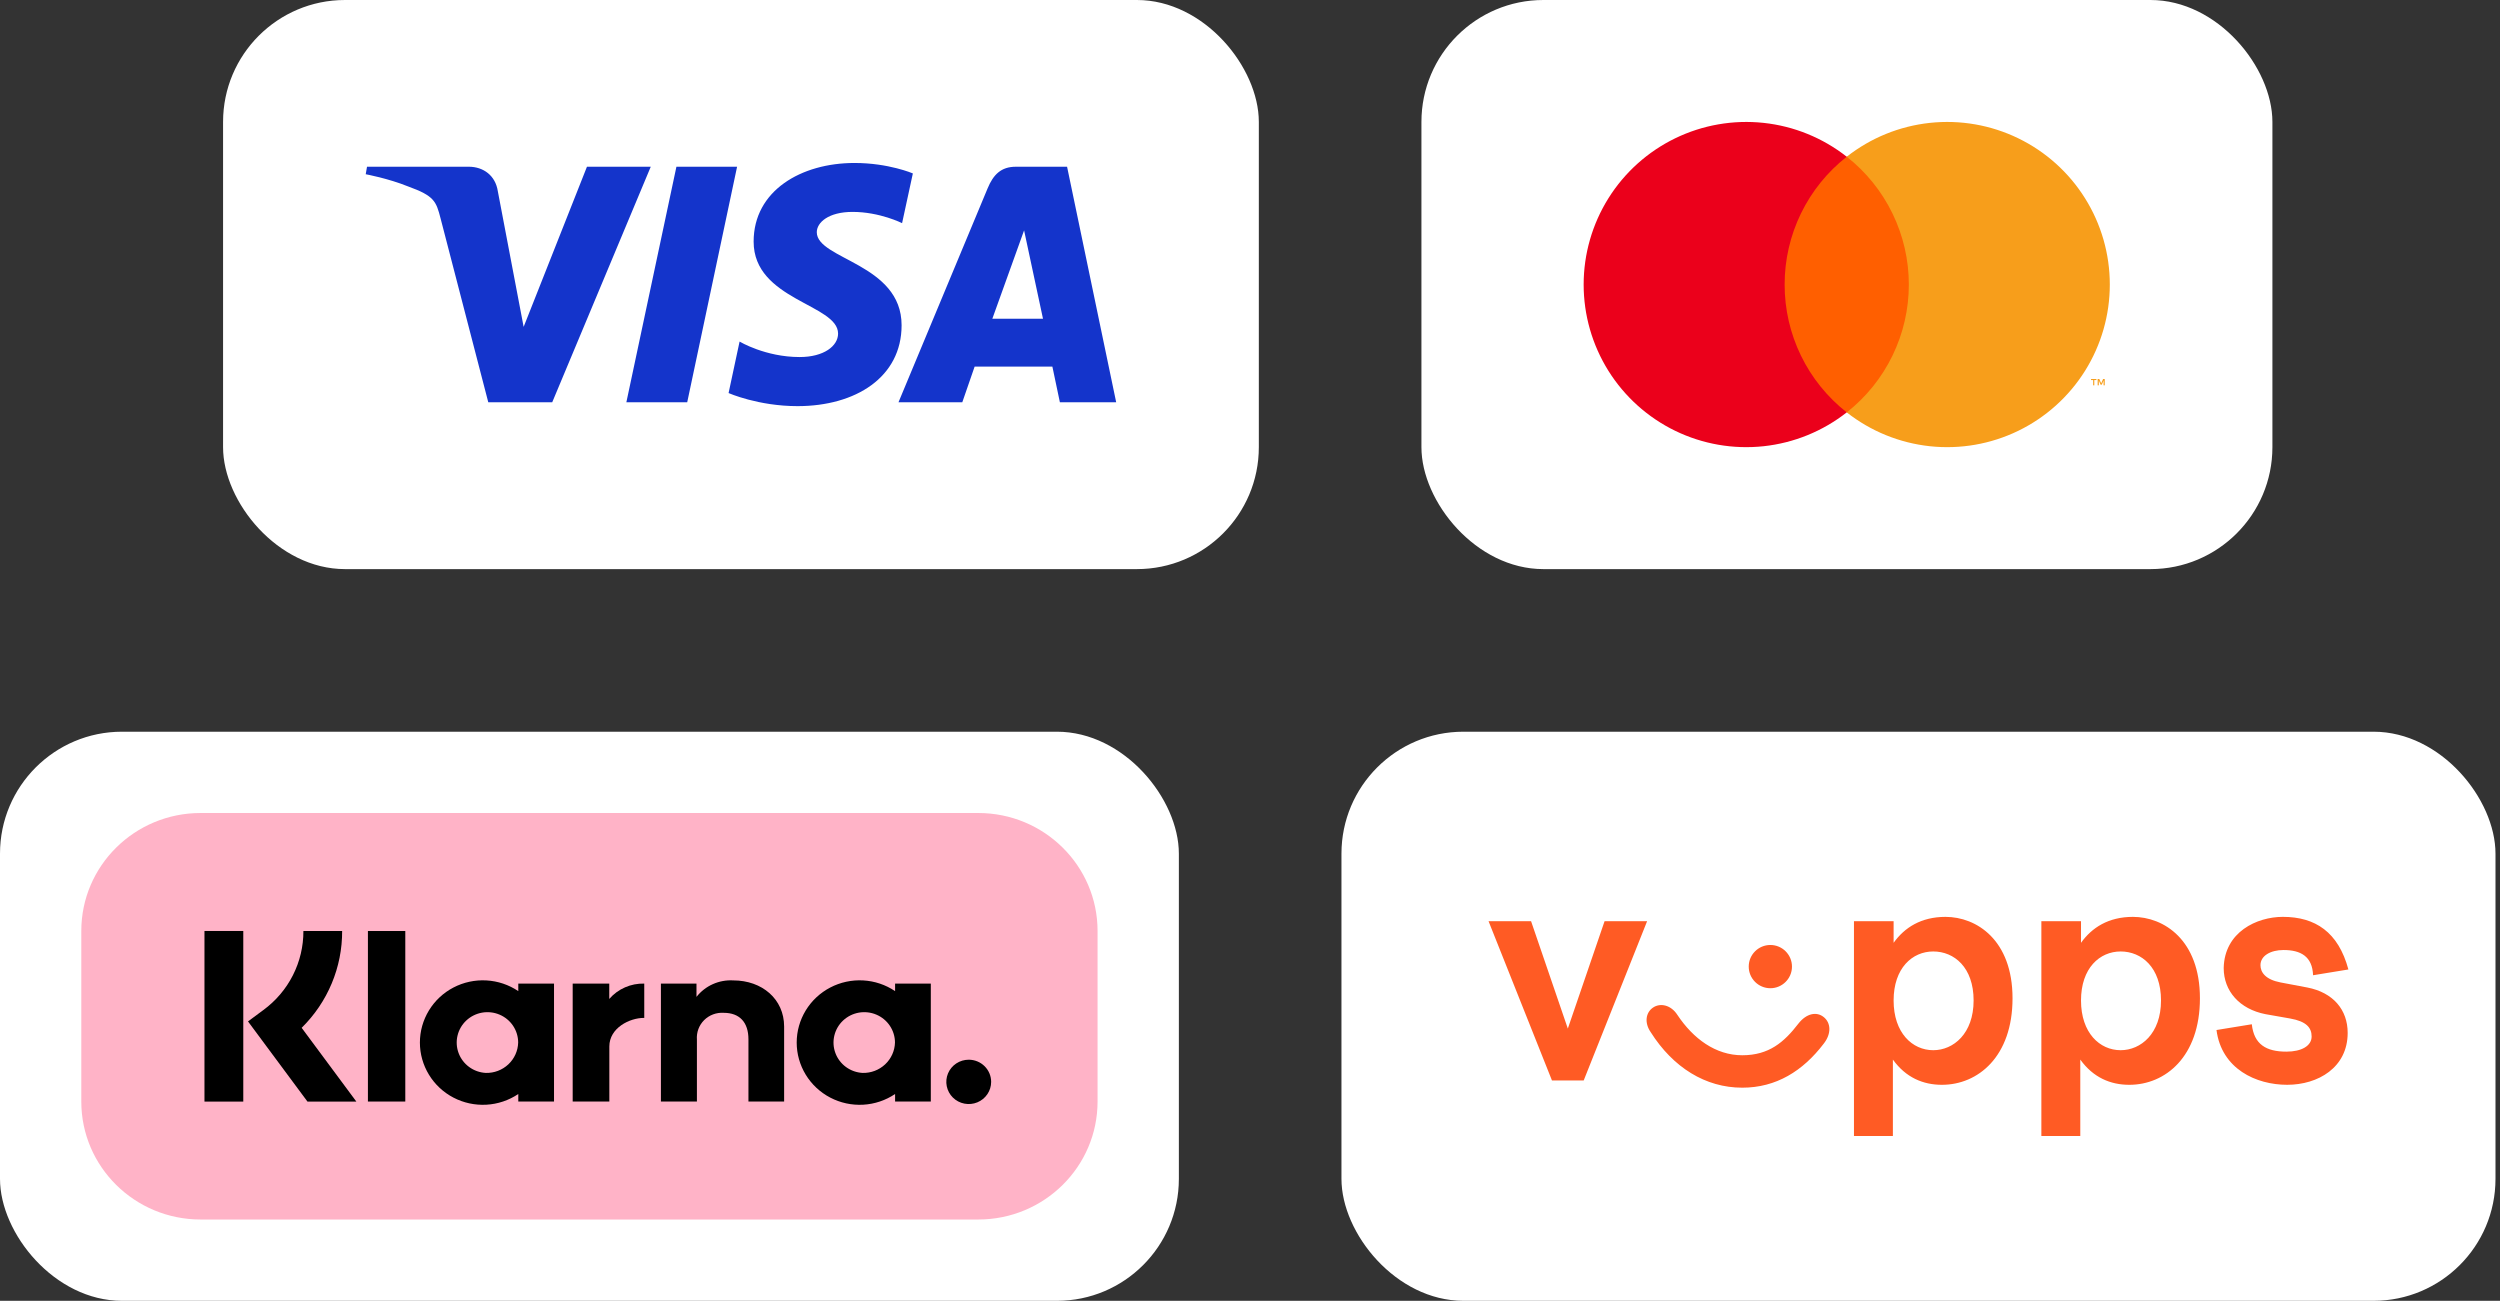 <svg width="246" height="128" viewBox="0 0 246 128" fill="none" xmlns="http://www.w3.org/2000/svg">
<rect x="0" y="0" width="246" height="128" fill="#333333" stroke="none"/>
<rect x="21.95" width="101.919" height="56" rx="12" fill="white"/>
<g clip-path="url(#clip0_2395_8372)">
<path d="M84.086 16.037C78.843 16.037 74.157 18.755 74.157 23.776C74.157 29.534 82.467 29.931 82.467 32.825C82.467 34.043 81.071 35.133 78.687 35.133C75.303 35.133 72.775 33.61 72.775 33.61L71.692 38.677C71.692 38.677 74.606 39.964 78.473 39.964C84.205 39.964 88.717 37.113 88.717 32.006C88.717 25.921 80.372 25.535 80.372 22.85C80.372 21.896 81.518 20.851 83.895 20.851C86.577 20.851 88.765 21.959 88.765 21.959L89.825 17.065C89.825 17.065 87.443 16.037 84.085 16.037H84.086ZM36.114 16.407L35.987 17.145C35.987 17.145 38.193 17.549 40.18 18.354C42.738 19.278 42.92 19.816 43.351 21.485L48.046 39.582H54.339L64.034 16.407H57.756L51.526 32.164L48.984 18.807C48.751 17.278 47.57 16.406 46.125 16.406H36.115L36.114 16.407ZM66.559 16.407L61.634 39.582H67.622L72.529 16.407H66.559ZM99.953 16.407C98.509 16.407 97.744 17.18 97.183 18.53L88.411 39.582H94.69L95.904 36.074H103.554L104.292 39.582H109.832L105 16.407H99.953ZM100.77 22.668L102.631 31.365H97.645L100.771 22.668H100.77Z" fill="#1434CB"/>
</g>
<rect x="139.869" width="83.736" height="56" rx="12" fill="white"/>
<path d="M188.719 15.421H174.719V40.579H188.719V15.421Z" fill="#FF5F00"/>
<path d="M175.608 28C175.605 25.577 176.154 23.185 177.213 21.006C178.272 18.827 179.813 16.917 181.719 15.421C179.358 13.566 176.524 12.412 173.539 12.091C170.553 11.771 167.538 12.297 164.838 13.609C162.138 14.921 159.861 16.966 158.268 19.511C156.676 22.056 155.831 24.998 155.831 28C155.831 31.002 156.676 33.944 158.268 36.489C159.861 39.033 162.138 41.079 164.838 42.391C167.538 43.703 170.553 44.229 173.539 43.909C176.524 43.588 179.358 42.434 181.719 40.579C179.813 39.083 178.272 37.173 177.213 34.994C176.154 32.815 175.605 30.423 175.608 28Z" fill="#EB001B"/>
<path d="M207.605 28C207.606 31.002 206.761 33.944 205.168 36.489C203.576 39.033 201.299 41.079 198.599 42.391C195.899 43.703 192.884 44.229 189.899 43.909C186.914 43.588 184.079 42.434 181.719 40.579C183.623 39.082 185.163 37.172 186.221 34.992C187.28 32.813 187.83 30.422 187.83 28C187.83 25.577 187.28 23.186 186.221 21.008C185.163 18.828 183.623 16.918 181.719 15.421C184.079 13.566 186.914 12.412 189.899 12.091C192.884 11.771 195.899 12.297 198.599 13.609C201.299 14.921 203.576 16.966 205.168 19.511C206.761 22.056 207.606 24.998 207.605 28Z" fill="#F79E1B"/>
<path d="M206.079 37.914V37.399H206.287V37.294H205.758V37.399H205.966V37.914H206.079ZM207.106 37.914V37.294H206.944L206.757 37.721L206.571 37.294H206.409V37.914H206.523V37.446L206.698 37.85H206.817L206.992 37.445V37.914H207.106Z" fill="#F79E1B"/>
<rect y="72" width="116" height="56" rx="12" fill="white"/>
<g clip-path="url(#clip1_2395_8372)">
<path d="M96.262 80H19.738C13.255 80 8 85.197 8 91.608V108.392C8 114.803 13.255 120 19.738 120H96.262C102.745 120 108 114.803 108 108.392V91.608C108 85.197 102.745 80 96.262 80Z" fill="#FFB3C7"/>
<path d="M88.077 97.527C87.147 96.899 86.06 96.535 84.936 96.473C83.811 96.41 82.69 96.653 81.695 97.173C80.699 97.694 79.865 98.473 79.284 99.427C78.703 100.382 78.395 101.474 78.395 102.588C78.395 103.702 78.703 104.795 79.284 105.749C79.865 106.703 80.699 107.483 81.695 108.003C82.69 108.524 83.811 108.766 84.936 108.704C86.06 108.642 87.147 108.277 88.077 107.65V108.392H91.592V96.784H88.077V97.527ZM84.881 105.575C84.29 105.544 83.722 105.342 83.246 104.995C82.77 104.648 82.408 104.171 82.204 103.622C81.999 103.073 81.962 102.477 82.097 101.908C82.231 101.339 82.531 100.821 82.961 100.418C83.39 100.016 83.929 99.747 84.511 99.644C85.093 99.542 85.693 99.61 86.236 99.841C86.779 100.072 87.242 100.455 87.567 100.944C87.892 101.432 88.066 102.004 88.066 102.589C88.043 103.402 87.695 104.173 87.098 104.733C86.501 105.293 85.704 105.596 84.881 105.575Z" fill="black"/>
<path d="M39.881 91.611H36.203V108.392H39.881V91.611Z" fill="black"/>
<path d="M72.154 96.472C71.463 96.431 70.773 96.558 70.142 96.84C69.511 97.122 68.96 97.552 68.534 98.092V96.785H65.034V108.392H68.576V102.292C68.549 101.942 68.599 101.589 68.721 101.26C68.844 100.93 69.037 100.63 69.287 100.38C69.537 100.131 69.839 99.938 70.172 99.814C70.504 99.69 70.86 99.638 71.215 99.662C72.759 99.662 73.647 100.575 73.647 102.268V108.392H77.158V101.01C77.158 98.309 74.986 96.472 72.154 96.472Z" fill="black"/>
<path d="M51 97.527C50.069 96.899 48.983 96.535 47.858 96.473C46.734 96.41 45.613 96.653 44.617 97.173C43.621 97.694 42.788 98.473 42.207 99.427C41.626 100.382 41.318 101.474 41.318 102.588C41.318 103.702 41.626 104.795 42.207 105.749C42.788 106.703 43.621 107.483 44.617 108.003C45.613 108.524 46.734 108.766 47.858 108.704C48.983 108.642 50.069 108.277 51 107.65V108.392H54.515V96.784H51V97.527ZM47.804 105.575C47.213 105.544 46.645 105.343 46.169 104.995C45.693 104.648 45.33 104.171 45.126 103.622C44.922 103.074 44.884 102.478 45.019 101.908C45.153 101.339 45.454 100.821 45.883 100.418C46.312 100.016 46.851 99.747 47.433 99.644C48.015 99.542 48.615 99.61 49.158 99.841C49.702 100.072 50.164 100.455 50.49 100.943C50.815 101.432 50.988 102.004 50.988 102.589C50.966 103.402 50.618 104.173 50.021 104.733C49.424 105.293 48.626 105.596 47.804 105.575Z" fill="black"/>
<path d="M59.951 98.296V96.784H56.352V108.392H59.959V102.973C59.959 101.144 61.963 100.162 63.353 100.162C63.367 100.162 63.381 100.163 63.395 100.163V96.785C62.743 96.768 62.096 96.894 61.5 97.156C60.904 97.417 60.375 97.807 59.951 98.296Z" fill="black"/>
<path d="M95.323 104.275C94.887 104.275 94.46 104.403 94.097 104.643C93.735 104.882 93.452 105.223 93.285 105.622C93.118 106.02 93.075 106.459 93.16 106.882C93.245 107.305 93.455 107.694 93.763 107.999C94.072 108.304 94.465 108.512 94.893 108.596C95.321 108.68 95.764 108.637 96.167 108.472C96.57 108.306 96.915 108.027 97.157 107.668C97.4 107.309 97.529 106.888 97.529 106.456C97.529 106.17 97.472 105.886 97.361 105.621C97.25 105.357 97.088 105.116 96.883 104.914C96.678 104.711 96.435 104.55 96.167 104.441C95.9 104.331 95.613 104.275 95.323 104.275Z" fill="black"/>
<path d="M33.667 91.608H29.855C29.861 93.12 29.508 94.611 28.823 95.963C28.139 97.314 27.142 98.488 25.914 99.388L24.404 100.507L30.256 108.397H35.066L29.683 101.137C30.952 99.889 31.958 98.404 32.642 96.768C33.326 95.132 33.675 93.378 33.667 91.608Z" fill="black"/>
<path d="M23.939 91.608H20.12V108.397H23.939V91.608Z" fill="black"/>
</g>
<rect x="132" y="72" width="113.556" height="56" rx="12" fill="white"/>
<g clip-path="url(#clip2_2395_8372)">
<path d="M157.891 90.645L154.274 101.213L150.657 90.645H146.473L152.714 106.319H155.835L162.076 90.645H157.891Z" fill="#FF5B24"/>
<path d="M174.203 97.241C175.378 97.241 176.33 96.288 176.33 95.113C176.33 93.938 175.378 92.986 174.203 92.986C173.028 92.986 172.075 93.938 172.075 95.113C172.075 96.288 173.028 97.241 174.203 97.241Z" fill="#FF5B24"/>
<path d="M179.451 100.078C178.742 99.51 177.749 99.723 176.969 100.716C175.551 102.56 174.061 103.837 171.437 103.837C168.812 103.837 166.614 102.205 165.054 99.865C164.416 98.872 163.352 98.659 162.643 99.156C161.934 99.652 161.792 100.645 162.43 101.567C164.629 105.042 167.82 107.028 171.437 107.028C174.77 107.028 177.395 105.396 179.451 102.701C180.232 101.709 180.161 100.645 179.451 100.077V100.078ZM191.437 90.22C189.026 90.22 187.395 91.284 186.331 92.773V90.646H182.43V111.78H186.26V104.263C187.536 106.036 189.239 106.745 191.083 106.745C194.629 106.745 198.033 103.979 198.033 98.234C198.033 92.489 194.487 90.22 191.437 90.22ZM190.232 103.34C188.175 103.34 186.331 101.638 186.331 98.447C186.331 95.255 188.175 93.624 190.232 93.624C192.288 93.624 194.203 95.185 194.203 98.447C194.203 101.709 192.217 103.34 190.232 103.34ZM209.877 90.22C207.466 90.22 205.834 91.284 204.771 92.773V90.646H200.87V111.78H204.7V104.263C205.976 106.036 207.678 106.745 209.523 106.745C213.069 106.745 216.473 103.979 216.473 98.234C216.473 92.489 212.927 90.22 209.877 90.22ZM208.671 103.34C206.615 103.34 204.771 101.638 204.771 98.447C204.771 95.255 206.615 93.624 208.671 93.624C210.728 93.624 212.643 95.185 212.643 98.447C212.643 101.709 210.657 103.34 208.671 103.34ZM227.04 97.17L224.416 96.674C222.926 96.39 222.43 95.681 222.43 94.971C222.43 94.049 223.423 93.482 224.699 93.482C226.401 93.482 227.536 94.12 227.607 95.964L231.082 95.396C230.089 91.708 227.82 90.219 224.628 90.219C222.075 90.219 218.883 91.708 218.812 95.254C218.812 97.524 220.373 99.297 222.925 99.794L225.337 100.219C226.968 100.503 227.464 101.141 227.464 101.992C227.464 102.914 226.471 103.482 224.982 103.482C222.996 103.482 221.791 102.772 221.578 100.787L218.103 101.354C218.6 105.184 222.004 106.744 225.054 106.744C228.103 106.744 231.011 105.042 231.011 101.638C231.011 99.368 229.593 97.666 227.039 97.17L227.04 97.17Z" fill="#FF5B24"/>
</g>
<defs>
<clipPath id="clip0_2395_8372">
<rect width="73.919" height="24" fill="white" transform="translate(35.95 16)"/>
</clipPath>
<clipPath id="clip1_2395_8372">
<rect width="100" height="40" fill="white" transform="translate(8 80)"/>
</clipPath>
<clipPath id="clip2_2395_8372">
<rect width="85.556" height="22" fill="white" transform="translate(146 90)"/>
</clipPath>
</defs>
</svg>
